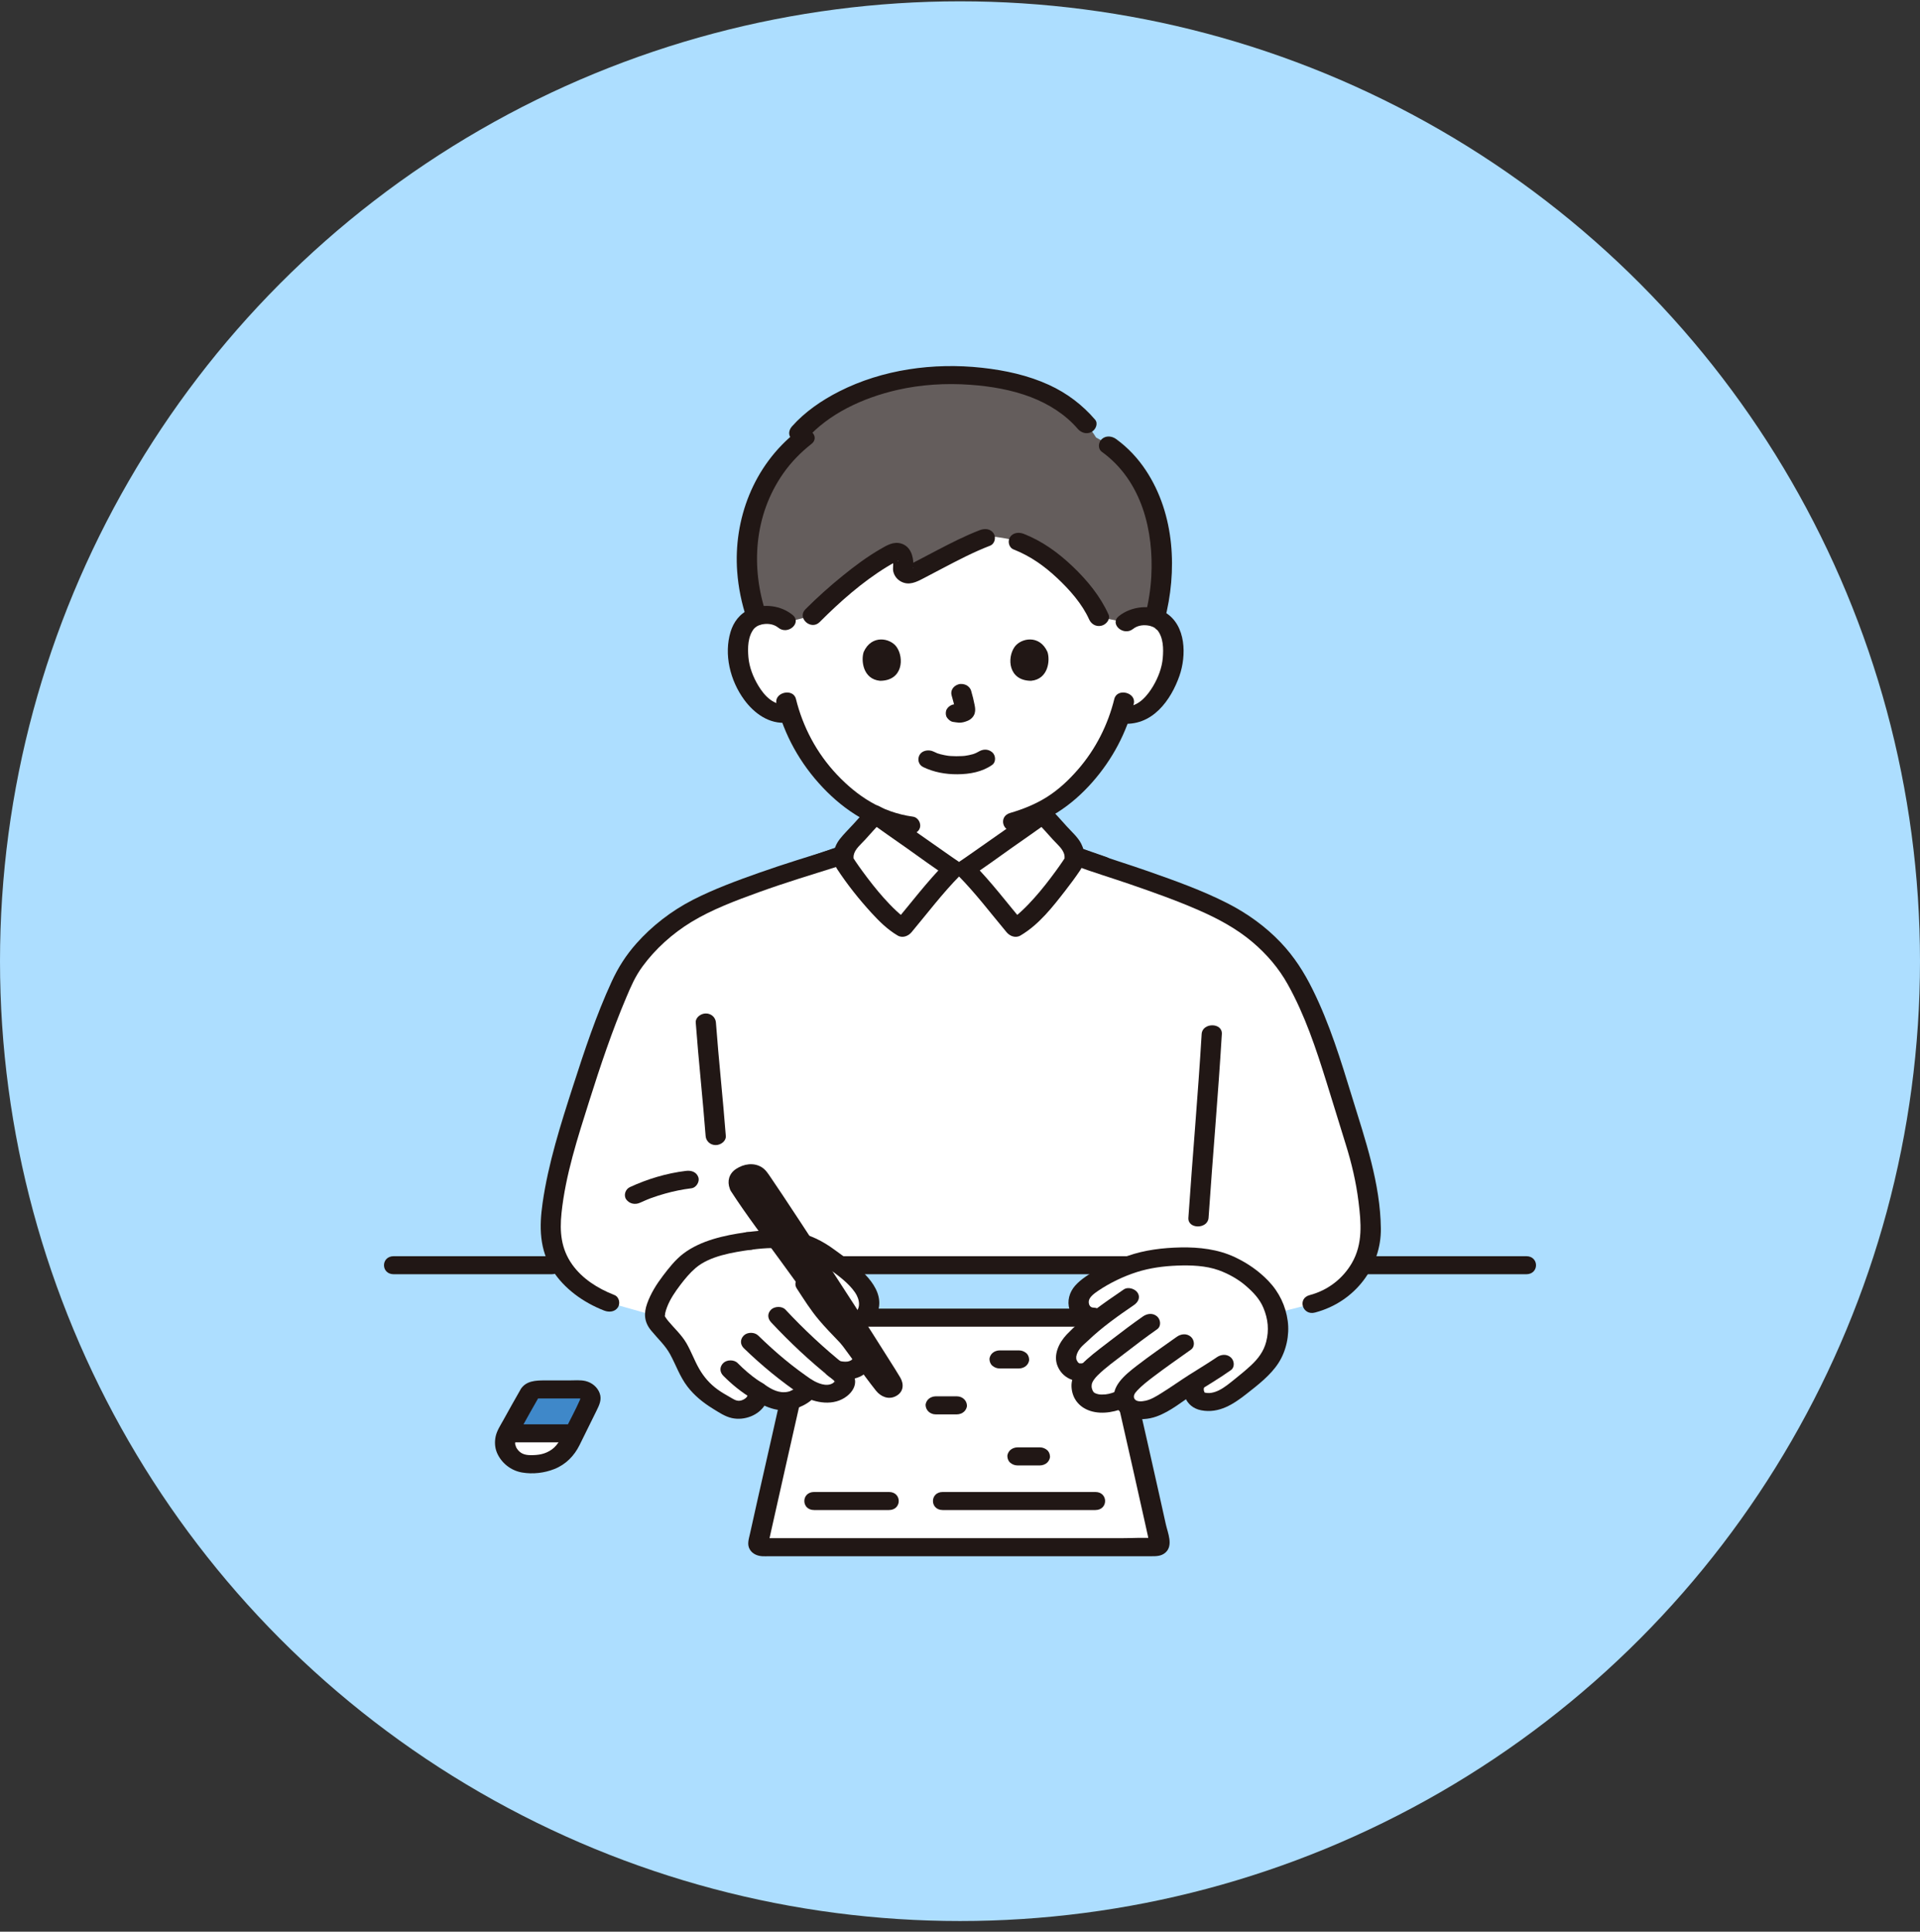 <svg width="160" height="161" viewBox="0 0 160 161" fill="none" xmlns="http://www.w3.org/2000/svg">
<rect x="0" y="0" width="160" height="161" fill="#333333" stroke="none"/>
<circle cx="80" cy="80.11" r="80" fill="#ADDEFF"/>
<g clip-path="url(#clip0_1_3307)">
<path d="M64.631 128.953H63.534C63.313 128.953 63.147 128.775 63.189 128.581C64.258 123.724 65.501 118.356 66.32 114.643C66.32 114.643 66.853 112.231 67.385 109.82H92.408C93.052 112.656 93.696 115.492 93.696 115.492C94.088 117.22 95.634 123.991 96.637 128.581C96.68 128.775 96.513 128.953 96.293 128.953H64.631V128.953Z" fill="white"/>
<path d="M65.509 114.443C64.731 117.963 63.92 121.478 63.13 124.996C62.919 125.938 62.708 126.881 62.5 127.824C62.399 128.281 62.223 128.748 62.51 129.182C62.73 129.516 63.114 129.683 63.536 129.706C63.716 129.716 63.9 129.706 64.081 129.706C67.18 129.706 70.279 129.706 73.378 129.706C77.948 129.706 82.519 129.706 87.09 129.706C90.035 129.706 92.98 129.706 95.925 129.706C96.361 129.706 96.771 129.708 97.12 129.402C97.795 128.809 97.31 127.754 97.151 127.035C96.977 126.247 96.802 125.46 96.626 124.672C96.009 121.91 95.383 119.149 94.755 116.389C94.672 116.024 94.589 115.658 94.506 115.292C94.415 114.894 93.888 114.664 93.471 114.767C93.008 114.88 92.793 115.293 92.884 115.692C93.398 117.954 93.913 120.216 94.422 122.479C94.765 124 95.106 125.521 95.443 127.043C95.516 127.375 95.589 127.707 95.663 128.04C95.696 128.191 95.704 128.435 95.78 128.573L95.802 128.678L96.292 128.201C96.292 128.201 96.288 128.202 96.287 128.201C96.253 128.183 96.156 128.204 96.118 128.201C95.246 128.136 94.337 128.201 93.463 128.201C91.781 128.201 90.098 128.201 88.415 128.201H75.199C71.791 128.201 68.383 128.201 64.975 128.201H63.841C63.758 128.201 63.66 128.189 63.578 128.201C63.565 128.203 63.549 128.198 63.536 128.201C63.536 128.201 63.535 128.201 63.534 128.201L64.031 128.642C64.051 128.549 64.072 128.457 64.092 128.364C64.144 128.13 64.195 127.896 64.247 127.663C65.035 124.109 65.85 120.56 66.648 117.008C66.811 116.287 66.972 115.565 67.131 114.843C67.219 114.445 67.005 114.03 66.544 113.917C66.131 113.816 65.598 114.042 65.51 114.443H65.509Z" fill="#211715"/>
<path d="M78.559 125.856H91.279C92.362 125.856 92.364 124.351 91.279 124.351H78.559C77.477 124.351 77.475 125.856 78.559 125.856Z" fill="#211715"/>
<path d="M67.841 125.856H74.082C75.164 125.856 75.166 124.351 74.082 124.351H67.841C66.758 124.351 66.757 125.856 67.841 125.856Z" fill="#211715"/>
<path d="M70.415 110.573H91.487C92.569 110.573 92.571 109.068 91.487 109.068H70.415C69.333 109.068 69.331 110.573 70.415 110.573Z" fill="#211715"/>
<path d="M77.975 117.883H79.737C79.953 117.883 80.179 117.799 80.332 117.663C80.478 117.532 80.588 117.318 80.578 117.13C80.558 116.723 80.208 116.378 79.737 116.378H77.975C77.76 116.378 77.533 116.462 77.381 116.598C77.235 116.729 77.125 116.943 77.134 117.13C77.155 117.538 77.504 117.883 77.975 117.883Z" fill="#211715"/>
<path d="M83.299 114.055H84.919C85.135 114.055 85.362 113.971 85.514 113.834C85.66 113.704 85.77 113.49 85.76 113.302C85.751 113.107 85.679 112.906 85.514 112.77C85.349 112.634 85.147 112.55 84.919 112.55H83.299C83.084 112.55 82.857 112.634 82.705 112.77C82.559 112.9 82.449 113.115 82.459 113.302C82.468 113.497 82.54 113.698 82.705 113.834C82.87 113.97 83.072 114.055 83.299 114.055Z" fill="#211715"/>
<path d="M84.789 122.137H86.657C86.873 122.137 87.1 122.053 87.252 121.916C87.398 121.786 87.508 121.572 87.499 121.384C87.489 121.19 87.417 120.988 87.252 120.852C87.087 120.716 86.885 120.632 86.657 120.632H84.789C84.573 120.632 84.347 120.716 84.194 120.852C84.048 120.983 83.938 121.197 83.948 121.384C83.958 121.579 84.029 121.781 84.194 121.916C84.359 122.052 84.561 122.137 84.789 122.137Z" fill="#211715"/>
<path d="M72.242 68.009C72.242 68.43 72.268 68.673 72.096 69.03C72.147 68.923 72.047 69.114 72.036 69.133C71.983 69.224 71.922 69.309 71.863 69.397C71.75 69.566 71.939 69.34 71.789 69.486C71.71 69.563 71.629 69.634 71.544 69.705C71.375 69.846 70.988 70.061 70.698 70.204C70.336 70.381 70.013 70.507 69.719 70.612C68.951 70.885 68.177 71.148 67.407 71.419C66.985 71.567 66.69 71.922 66.82 72.344C66.931 72.704 67.429 73.019 67.854 72.87C68.8 72.536 69.76 72.224 70.695 71.867C71.506 71.557 72.39 71.154 72.978 70.55C73.322 70.197 73.572 69.795 73.751 69.356C73.924 68.929 73.924 68.457 73.924 68.008C73.924 67.615 73.537 67.238 73.083 67.256C72.629 67.274 72.242 67.587 72.242 68.009Z" fill="#211715"/>
<path d="M85.659 67.711C85.659 68.18 85.642 68.654 85.754 69.116C85.854 69.526 86.089 69.943 86.366 70.28C86.949 70.987 87.842 71.457 88.728 71.806C89.71 72.192 90.727 72.518 91.725 72.87C92.136 73.015 92.666 72.712 92.76 72.344C92.87 71.911 92.612 71.574 92.172 71.419C91.349 71.128 90.52 70.849 89.699 70.553C89.604 70.518 89.59 70.513 89.657 70.538C89.617 70.522 89.577 70.507 89.538 70.491C89.446 70.454 89.355 70.417 89.264 70.378C89.085 70.301 88.908 70.218 88.736 70.129C88.369 69.939 88.104 69.785 87.851 69.544C87.735 69.432 87.701 69.384 87.588 69.202C87.573 69.177 87.441 68.936 87.487 69.031C87.451 68.956 87.421 68.877 87.397 68.798C87.349 68.635 87.348 68.555 87.342 68.336C87.337 68.128 87.34 67.92 87.34 67.711C87.34 67.318 86.954 66.941 86.499 66.959C86.045 66.977 85.658 67.29 85.658 67.711L85.659 67.711Z" fill="#211715"/>
<path d="M93.832 51.884C94.292 51.489 94.91 51.341 95.438 51.36C96.588 51.401 97.074 51.964 97.284 52.294C97.908 53.279 97.873 55.092 97.447 56.211C97.144 57.004 96.65 58.217 95.467 59.084C94.928 59.479 94.11 59.723 93.366 59.523C92.834 61.147 91.878 63.092 90.215 64.903C89.007 66.219 87.85 67.082 86.501 67.712C86.501 67.833 86.501 67.959 86.501 68.09C86.501 68.438 86.501 68.818 86.644 69.156C86.837 69.602 87.096 69.987 87.513 70.288C88.396 70.925 89.304 71.229 90.422 71.605L91.354 71.934C88.844 73.735 84.372 75.176 79.713 75.188C75.087 75.176 70.644 73.755 68.124 71.97C68.572 71.813 69.163 71.605 69.163 71.605C70.281 71.229 71.188 70.925 72.071 70.288C72.488 69.987 72.747 69.602 72.94 69.156C73.084 68.818 73.084 68.438 73.084 68.09C73.084 68.09 73.084 68.061 73.082 68.009C71.592 67.34 70.25 66.294 68.973 64.903C67.281 63.062 66.322 61.081 65.796 59.441C65.066 59.608 64.279 59.361 63.758 58.973C62.582 58.098 62.098 56.881 61.803 56.086C61.386 54.963 61.367 53.15 62 52.169C62.212 51.84 62.703 51.281 63.853 51.248C64.381 51.233 64.998 51.385 65.454 51.784C65.454 51.784 59.214 38.472 80.355 38.472C101.495 38.472 93.833 51.884 93.833 51.884L93.832 51.884Z" fill="white"/>
<path d="M62.392 103.431C64.67 103.12 66.877 103.142 68.813 104.593C69.143 104.841 69.557 105.129 69.986 105.45C76.941 105.45 87.213 105.45 94.069 105.449C94.963 105.12 95.782 104.947 96.846 104.814C98.261 104.69 99.236 104.665 100.653 104.868C101.935 105.052 102.837 105.585 103.756 106.133C104.31 106.463 105.49 107.587 105.78 108.139C106.015 108.586 106.2 109.019 106.322 109.443L109.357 108.67C112.238 107.939 114.377 105.326 114.223 102.154C114.097 99.541 113.586 97.181 113.075 95.554C111.857 91.676 110.954 88.514 109.896 85.642C109.435 84.394 108.207 81.757 107.405 80.63C105.906 78.523 103.856 76.882 101.492 75.749C98.922 74.516 96.069 73.547 92.995 72.491C92.575 72.347 91.946 72.144 91.334 71.945L89.554 71.37C89.533 70.941 89.31 70.485 89.035 70.201C88.385 69.527 87.566 68.553 86.902 67.888C86.619 68.092 80.865 72.153 80.428 72.429H79.414C78.978 72.152 73.223 68.092 72.941 67.888C72.276 68.553 71.457 69.527 70.808 70.201C70.534 70.484 70.313 70.935 70.288 71.361C69.23 71.683 68.159 71.995 68.13 71.974C67.859 72.063 67.586 72.15 67.32 72.228C63.972 73.217 61.271 74.226 58.772 75.355C56.377 76.437 54.101 78.309 52.63 80.432C51.296 82.357 48.697 89.944 47.266 94.977C46.801 96.615 46.001 99.471 45.874 102.084C45.721 105.256 47.997 107.519 50.767 108.581C50.767 108.581 52.754 109.141 54.559 109.65C54.559 109.614 54.562 109.579 54.567 109.543C54.749 108.065 56.314 106.171 57.216 105.293C58.379 104.16 60.758 103.655 62.391 103.432" fill="white"/>
<path d="M48.349 115.805C48.969 115.805 49.386 116.372 49.137 116.88C48.794 117.576 48.338 118.511 47.865 119.464H42.276C42.28 119.451 42.287 119.442 42.294 119.429C42.981 118.175 43.692 116.905 44.133 116.14C44.253 115.933 44.487 115.805 44.887 115.805H48.349Z" fill="#3F88C9"/>
<path d="M42.277 119.464H47.866C47.73 119.74 47.593 120.019 47.456 120.294C46.927 121.351 45.753 122.035 44.46 122.035H44.11C42.631 122.035 41.654 120.661 42.277 119.464Z" fill="white"/>
<path d="M43.407 115.76C42.912 116.62 42.429 117.485 41.95 118.353C41.706 118.796 41.402 119.245 41.301 119.736C41.21 120.182 41.233 120.653 41.414 121.08C41.761 121.897 42.537 122.564 43.516 122.729C44.412 122.88 45.367 122.767 46.194 122.438C47.173 122.05 47.861 121.316 48.288 120.457C48.761 119.503 49.233 118.549 49.702 117.593C49.939 117.11 50.17 116.651 49.972 116.116C49.793 115.63 49.353 115.238 48.795 115.104C48.374 115.003 47.883 115.051 47.452 115.051H45.389C44.621 115.051 43.848 115.091 43.407 115.76C42.856 116.596 44.31 117.354 44.86 116.519C44.973 116.348 44.84 116.556 44.83 116.544L44.794 116.563C44.733 116.557 44.764 116.554 44.886 116.556C44.906 116.557 44.928 116.556 44.949 116.556C45.095 116.555 45.242 116.556 45.389 116.556H46.928C47.346 116.556 47.764 116.556 48.182 116.556C48.228 116.556 48.276 116.555 48.322 116.556C48.419 116.56 48.16 116.491 48.391 116.566C48.237 116.516 48.518 116.646 48.373 116.568C48.305 116.532 48.343 116.578 48.386 116.595L48.365 116.551C48.39 116.64 48.392 116.648 48.371 116.573C48.378 116.478 48.349 116.629 48.333 116.663C47.98 117.469 47.55 118.255 47.159 119.046C46.84 119.69 46.545 120.416 45.982 120.81C45.433 121.196 44.879 121.284 44.221 121.281C43.671 121.278 43.316 121.116 43.058 120.705C43.049 120.69 42.987 120.576 43.037 120.679C42.992 120.586 42.967 120.487 42.94 120.389C42.886 120.195 42.92 120.488 42.929 120.286C42.93 120.256 42.953 119.981 42.931 120.097C43.007 119.703 43.269 119.355 43.492 118.952C43.942 118.138 44.396 117.326 44.86 116.519C45.068 116.158 44.965 115.702 44.559 115.489C44.182 115.292 43.617 115.396 43.408 115.759L43.407 115.76Z" fill="#211715"/>
<path d="M42.855 120.215H47.69C48.13 120.215 48.551 119.869 48.531 119.463C48.511 119.056 48.161 118.71 47.69 118.71C46.078 118.71 44.467 118.71 42.855 118.71C42.416 118.71 41.994 119.056 42.014 119.463C42.035 119.869 42.384 120.215 42.855 120.215Z" fill="#211715"/>
<path d="M69.225 106.203C75.853 106.203 82.48 106.203 89.108 106.203C90.822 106.203 92.536 106.203 94.25 106.203C95.332 106.203 95.334 104.698 94.25 104.698C87.605 104.698 80.96 104.698 74.316 104.698C72.619 104.698 70.922 104.698 69.225 104.698C68.143 104.698 68.141 106.203 69.225 106.203Z" fill="#211715"/>
<path d="M89.622 72.163C91.123 72.718 92.67 73.18 94.186 73.704C96.098 74.364 98.007 75.038 99.851 75.843C101.498 76.561 103.047 77.394 104.382 78.527C105.576 79.54 106.568 80.707 107.303 82.024C108.752 84.619 109.663 87.387 110.535 90.171C111.08 91.906 111.604 93.647 112.147 95.383C112.636 96.945 113.008 98.529 113.208 100.142C113.424 101.882 113.589 103.659 112.658 105.266C111.919 106.542 110.685 107.537 109.133 107.944C108.097 108.217 108.538 109.67 109.58 109.396C112.985 108.5 115.109 105.505 115.072 102.395C115.026 98.626 113.781 95.032 112.674 91.435C111.737 88.389 110.813 85.345 109.377 82.451C108.675 81.035 107.856 79.744 106.731 78.557C105.485 77.243 103.955 76.13 102.281 75.279C100.195 74.217 97.941 73.41 95.711 72.627C93.841 71.971 91.927 71.398 90.07 70.712C89.65 70.557 89.145 70.88 89.036 71.237C88.903 71.67 89.201 72.008 89.623 72.163H89.622Z" fill="#211715"/>
<path d="M69.535 70.712C67.44 71.371 65.329 72.01 63.264 72.74C61.391 73.402 59.482 74.104 57.731 75.002C55.94 75.922 54.331 77.174 53.046 78.62C52.154 79.624 51.511 80.643 50.969 81.821C49.677 84.628 48.706 87.566 47.766 90.48C46.729 93.693 45.689 96.952 45.214 100.276C44.935 102.228 44.936 104.132 46.053 105.889C47.009 107.392 48.584 108.545 50.344 109.231C50.76 109.393 51.246 109.341 51.495 108.961C51.703 108.643 51.612 108.095 51.193 107.931C49.796 107.386 48.516 106.562 47.688 105.399C46.743 104.073 46.633 102.643 46.792 101.113C47.122 97.934 48.147 94.799 49.114 91.735C50.033 88.828 51.005 85.919 52.206 83.094C52.592 82.186 52.923 81.397 53.551 80.539C54.61 79.095 56.017 77.818 57.612 76.845C59.326 75.8 61.31 75.059 63.226 74.365C65.445 73.56 67.724 72.874 69.982 72.163C70.41 72.028 70.696 71.649 70.569 71.238C70.455 70.866 69.965 70.577 69.535 70.712Z" fill="#211715"/>
<path d="M53.339 100.241C53.525 100.155 53.713 100.072 53.903 99.994C53.987 99.96 54.072 99.928 54.156 99.893C54.211 99.872 54.204 99.874 54.138 99.899C54.187 99.881 54.236 99.863 54.285 99.845C54.653 99.712 55.027 99.592 55.407 99.486C56.125 99.284 56.861 99.131 57.607 99.04C58.045 98.987 58.322 98.465 58.195 98.115C58.039 97.684 57.629 97.532 57.16 97.589C55.536 97.786 53.944 98.269 52.49 98.942C52.099 99.123 51.951 99.642 52.188 99.971C52.446 100.328 52.92 100.434 53.339 100.241Z" fill="#211715"/>
<path d="M57.978 85.222C58.213 88.379 58.56 91.529 58.803 94.685C58.834 95.09 59.167 95.438 59.644 95.438C60.075 95.438 60.517 95.093 60.485 94.685C60.242 91.528 59.895 88.379 59.66 85.222C59.63 84.816 59.295 84.469 58.819 84.469C58.387 84.469 57.948 84.814 57.978 85.222Z" fill="#211715"/>
<path d="M100.138 86.18C99.832 91.288 99.377 96.388 99.032 101.494C98.967 102.461 100.649 102.458 100.714 101.494C101.059 96.388 101.514 91.288 101.82 86.18C101.878 85.212 100.196 85.214 100.138 86.18Z" fill="#211715"/>
<path d="M91.462 51.189C90.69 49.602 89.123 47.887 87.492 46.62C86.493 45.845 85.803 45.502 84.895 45.146C84.895 45.146 84.064 44.845 82.461 44.694C82.235 44.776 82.076 44.834 82.076 44.834C80.175 45.557 77.493 47.075 75.988 47.83C75.629 48.01 75.207 47.724 75.254 47.331C75.286 47.072 75.286 46.798 75.189 46.438C75.089 46.066 74.772 45.907 74.525 46.024C72.417 47.022 69.413 49.602 67.711 51.314L65.454 51.885C64.997 51.486 64.381 51.334 63.852 51.349C63.55 51.358 63.294 51.403 63.076 51.47C61.1 45.808 62.695 39.872 66.974 36.51C66.755 36.256 66.593 36.069 66.593 36.069C68.706 33.659 73.478 31.07 79.942 31.266C85.596 31.488 89.32 33.229 91.338 36.462C96.548 39.179 97.663 46.133 96.241 51.496C96.019 51.421 95.753 51.371 95.439 51.36C94.91 51.341 94.292 51.488 93.833 51.884L91.572 51.423C91.537 51.346 91.501 51.267 91.463 51.189L91.462 51.189Z" fill="#645D5C"/>
<path d="M67.188 36.602C69.058 34.488 71.888 33.16 74.778 32.499C76.758 32.047 78.804 31.924 80.838 32.068C82.55 32.189 84.286 32.484 85.873 33.086C87.394 33.664 88.793 34.555 89.804 35.734C90.08 36.056 90.528 36.227 90.955 36.004C91.309 35.818 91.534 35.299 91.256 34.974C90.217 33.762 88.928 32.77 87.403 32.074C85.663 31.28 83.771 30.866 81.842 30.653C77.772 30.204 73.528 30.801 69.939 32.621C68.459 33.372 67.06 34.339 65.999 35.538C65.718 35.856 65.652 36.291 65.999 36.602C66.292 36.864 66.905 36.922 67.188 36.602Z" fill="#211715"/>
<path d="M63.855 51.182C62.548 47.304 62.832 42.934 65.274 39.452C65.918 38.533 66.708 37.717 67.619 37.002C68.434 36.362 67.241 35.301 66.43 35.938C62.754 38.822 61.12 43.336 61.432 47.63C61.529 48.969 61.8 50.297 62.233 51.582C62.544 52.507 64.168 52.113 63.855 51.182Z" fill="#211715"/>
<path d="M76.939 63.937C77.824 64.359 78.779 64.538 79.782 64.532C80.818 64.526 81.85 64.335 82.676 63.755C83.023 63.51 82.983 62.943 82.676 62.691C82.307 62.388 81.857 62.43 81.486 62.691C81.746 62.508 81.57 62.633 81.503 62.671C81.447 62.704 81.389 62.733 81.331 62.761C81.258 62.795 81.052 62.849 81.296 62.784C81.216 62.806 81.138 62.839 81.058 62.862C80.841 62.925 80.618 62.966 80.393 62.999C80.518 62.981 80.443 62.993 80.362 63.001C80.296 63.007 80.231 63.011 80.166 63.015C80.008 63.024 79.851 63.028 79.693 63.027C79.552 63.026 79.411 63.022 79.27 63.013C79.206 63.009 79.141 63.004 79.077 62.999C79.045 62.996 78.81 62.957 79.014 62.993C78.805 62.956 78.598 62.924 78.393 62.868C78.306 62.845 78.222 62.817 78.136 62.791C77.932 62.727 78.287 62.858 78.103 62.779C77.997 62.734 77.892 62.687 77.787 62.637C77.399 62.452 76.855 62.538 76.637 62.907C76.431 63.256 76.524 63.739 76.939 63.937Z" fill="#211715"/>
<path d="M79.301 57.956C79.422 58.374 79.539 58.798 79.609 59.226L79.578 59.026C79.587 59.085 79.59 59.142 79.584 59.201L79.614 59.001C79.609 59.029 79.603 59.054 79.592 59.08L79.677 58.9C79.668 58.919 79.659 58.934 79.646 58.951L79.778 58.799C79.763 58.815 79.75 58.827 79.732 58.84L79.902 58.722C79.867 58.743 79.829 58.759 79.791 58.775L79.992 58.699C79.93 58.722 79.869 58.739 79.804 58.749L80.027 58.722C79.968 58.728 79.91 58.728 79.851 58.722L80.075 58.749C80.008 58.74 79.943 58.726 79.876 58.718C79.764 58.687 79.653 58.682 79.541 58.704C79.429 58.709 79.325 58.739 79.228 58.794C79.054 58.885 78.887 59.064 78.842 59.243C78.793 59.436 78.803 59.652 78.927 59.823C79.036 59.975 79.219 60.143 79.429 60.169C79.591 60.189 79.748 60.225 79.913 60.232C80.171 60.242 80.41 60.17 80.639 60.075C80.926 59.956 81.152 59.719 81.227 59.442C81.292 59.206 81.265 59.009 81.221 58.772C81.144 58.363 81.04 57.958 80.923 57.556C80.87 57.375 80.716 57.201 80.536 57.107C80.356 57.013 80.09 56.972 79.888 57.031C79.45 57.158 79.182 57.548 79.301 57.957L79.301 57.956Z" fill="#211715"/>
<path d="M71.976 54.332C71.741 55.022 71.895 56.607 73.341 56.742C75.253 56.732 75.355 54.815 74.711 53.913C74.184 53.176 72.635 52.869 71.976 54.332Z" fill="#211715"/>
<path d="M87.287 54.332C87.523 55.022 87.369 56.607 85.923 56.742C84.011 56.732 83.909 54.815 84.553 53.913C85.08 53.176 86.629 52.869 87.287 54.332Z" fill="#211715"/>
<path d="M91.82 37.657C95.204 40.11 96.142 44.325 95.942 48.036C95.882 49.136 95.711 50.223 95.43 51.295C95.184 52.237 96.805 52.639 97.052 51.695C98.117 47.626 97.921 42.89 95.499 39.217C94.846 38.224 94.011 37.319 93.01 36.593C92.657 36.337 92.165 36.284 91.82 36.593C91.525 36.857 91.466 37.4 91.82 37.657L91.82 37.657Z" fill="#211715"/>
<path d="M84.47 45.796C85.882 46.354 87.026 47.176 88.09 48.172C89.153 49.167 90.186 50.346 90.76 51.624C90.929 52.001 91.321 52.266 91.794 52.149C92.194 52.051 92.552 51.603 92.381 51.224C91.701 49.709 90.612 48.371 89.364 47.188C88.195 46.078 86.885 45.116 85.319 44.496C84.904 44.333 84.416 44.388 84.168 44.767C83.959 45.087 84.053 45.631 84.47 45.796Z" fill="#211715"/>
<path d="M68.305 51.846C69.984 50.164 71.84 48.509 73.928 47.233C74.144 47.101 74.364 46.974 74.59 46.855C74.639 46.828 74.725 46.796 74.771 46.761C74.89 46.67 74.902 46.791 74.697 46.739C74.377 46.658 74.369 46.484 74.42 46.811C74.462 47.087 74.379 47.361 74.441 47.636C74.519 47.977 74.745 48.29 75.085 48.471C75.75 48.824 76.359 48.512 76.944 48.208C77.478 47.931 78.009 47.648 78.542 47.369C79.829 46.694 81.127 46.013 82.5 45.484C82.917 45.324 83.011 44.775 82.802 44.455C82.549 44.069 82.07 44.023 81.651 44.185C80.423 44.657 79.256 45.255 78.102 45.856C77.546 46.145 76.993 46.439 76.438 46.73C76.204 46.853 75.969 46.975 75.732 47.096C75.711 47.106 75.562 47.179 75.563 47.181L75.748 47.176C75.871 47.129 75.958 47.155 76.007 47.252C76.262 47.335 75.997 47.37 76.1 47.283C76.127 47.259 76.114 47.052 76.113 47.031C76.108 46.362 75.89 45.539 75.093 45.301C74.449 45.109 73.888 45.462 73.366 45.763C72.243 46.413 71.207 47.191 70.217 47.993C69.13 48.874 68.091 49.804 67.115 50.783C66.396 51.503 67.582 52.571 68.304 51.847L68.305 51.846Z" fill="#211715"/>
<path d="M64.707 58.657C65.341 61.228 66.668 63.634 68.571 65.642C70.403 67.577 72.774 69.123 75.626 69.516C76.075 69.578 76.531 69.414 76.661 68.99C76.77 68.634 76.525 68.127 76.074 68.065C73.472 67.706 71.431 66.343 69.76 64.578C68.045 62.767 66.899 60.569 66.329 58.257C66.095 57.312 64.473 57.712 64.707 58.657Z" fill="#211715"/>
<path d="M92.859 58.257C92.334 60.384 91.324 62.421 89.824 64.144C89.085 64.993 88.231 65.805 87.244 66.427C86.302 67.021 85.264 67.441 84.171 67.76C83.146 68.059 83.585 69.513 84.618 69.211C85.841 68.854 87.037 68.391 88.093 67.727C89.208 67.025 90.169 66.163 91.014 65.209C92.707 63.293 93.892 61.042 94.481 58.657C94.714 57.714 93.093 57.31 92.859 58.257Z" fill="#211715"/>
<path d="M94.427 52.416C94.756 52.152 95.2 52.069 95.631 52.127C95.856 52.157 96.065 52.225 96.25 52.344C96.19 52.305 96.533 52.618 96.421 52.484C96.96 53.123 96.962 54.08 96.898 54.84C96.829 55.656 96.517 56.471 96.09 57.191C95.671 57.896 94.851 58.973 93.802 58.843C93.353 58.788 92.899 58.941 92.768 59.369C92.66 59.72 92.902 60.239 93.355 60.294C96.033 60.624 97.597 58.306 98.29 56.319C98.862 54.68 98.875 52.116 97.098 51.044C95.915 50.33 94.268 50.523 93.237 51.352C92.43 52 93.622 53.062 94.426 52.416H94.427Z" fill="#211715"/>
<path d="M66.048 51.252C65.084 50.466 63.687 50.279 62.501 50.773C61.639 51.132 61.125 51.857 60.882 52.656C60.312 54.532 60.838 56.716 62.019 58.326C62.815 59.413 64.087 60.403 65.641 60.223C66.091 60.171 66.482 59.915 66.482 59.471C66.482 59.105 66.094 58.666 65.641 58.718C64.484 58.852 63.709 57.997 63.206 57.169C62.762 56.441 62.437 55.6 62.367 54.771C62.302 53.996 62.31 53.041 62.843 52.386C62.877 52.344 62.87 52.353 62.824 52.411C62.858 52.375 62.895 52.34 62.932 52.307C62.949 52.294 63.12 52.173 63.038 52.224C63.21 52.116 63.39 52.057 63.596 52.024C64.049 51.951 64.515 52.036 64.859 52.316C65.658 52.968 66.85 51.907 66.048 51.252Z" fill="#211715"/>
<path d="M32.812 106.203C37.199 106.203 41.586 106.203 45.972 106.203C47.055 106.203 47.056 104.698 45.972 104.698C41.586 104.698 37.199 104.698 32.812 104.698C31.73 104.698 31.728 106.203 32.812 106.203Z" fill="#211715"/>
<path d="M113.756 106.203C117.251 106.203 120.747 106.203 124.243 106.203C125.225 106.203 126.206 106.203 127.188 106.203C128.271 106.203 128.272 104.698 127.188 104.698C123.382 104.698 119.576 104.698 115.77 104.698C115.099 104.698 114.428 104.698 113.756 104.698C112.673 104.698 112.672 106.203 113.756 106.203Z" fill="#211715"/>
<path d="M62.391 103.431C64.669 103.12 66.876 103.142 68.812 104.593C69.954 105.449 72.095 106.786 72.405 108.282C72.529 108.877 72.195 109.844 71.487 110.197L69.885 114.35C70.461 114.819 70.552 115.193 70.286 115.531C69.927 115.988 69.455 116.162 68.828 116.153C68.2 116.144 67.775 115.97 67.251 115.663C67.468 116.048 66.278 116.631 65.966 116.706C64.811 116.983 63.977 116.541 63.121 115.928C63.481 116.856 61.972 117.961 60.774 117.3C59.546 116.624 58.66 116.079 57.933 115.078C57.227 114.107 56.898 113.032 56.468 112.315C55.784 111.106 54.445 110.34 54.567 109.542C54.75 108.065 56.314 106.171 57.216 105.293C58.38 104.159 60.758 103.655 62.392 103.431" fill="white"/>
<path d="M75.021 114.813C74.748 114.346 74.451 113.889 74.162 113.43C72.184 110.282 70.16 107.156 68.127 104.035C67.163 102.555 66.196 101.077 65.216 99.605C64.879 99.099 64.541 98.594 64.198 98.093C63.996 97.799 63.808 97.494 63.487 97.291C62.809 96.864 61.971 97.007 61.335 97.428C60.734 97.826 60.591 98.467 60.813 99.06C60.832 99.129 60.859 99.198 60.905 99.269C62.221 101.309 63.728 103.264 65.159 105.24C67.183 108.035 69.214 110.826 71.269 113.602C71.841 114.377 72.403 115.161 73.006 115.916C73.384 116.388 74.022 116.69 74.65 116.365C75.311 116.023 75.342 115.36 75.021 114.813Z" fill="#211715"/>
<path d="M62.616 104.157C63.786 104.001 65.019 103.93 66.175 104.2C67.295 104.461 68.131 105.063 69.01 105.701C69.825 106.293 70.709 106.919 71.26 107.732C71.629 108.276 71.825 109.13 71.063 109.547C70.142 110.052 70.985 111.355 71.912 110.847C72.796 110.363 73.331 109.368 73.269 108.445C73.205 107.481 72.54 106.636 71.829 105.952C71.13 105.28 70.311 104.726 69.52 104.145C68.563 103.441 67.516 102.904 66.29 102.68C64.918 102.429 63.542 102.523 62.169 102.706C61.719 102.766 61.472 103.274 61.582 103.632C61.714 104.063 62.165 104.218 62.616 104.157Z" fill="#211715"/>
<path d="M60.275 114.666C60.992 115.387 61.794 116.046 62.697 116.578C63.065 116.795 63.643 116.654 63.847 116.308C64.07 115.931 63.939 115.51 63.546 115.279C63.357 115.167 63.173 115.049 62.994 114.926L63.164 115.044C62.545 114.615 61.984 114.125 61.465 113.602C61.172 113.307 60.571 113.314 60.276 113.602C59.952 113.917 59.963 114.351 60.275 114.666Z" fill="#211715"/>
<path d="M61.987 112.369C63.475 113.813 65.077 115.127 66.826 116.313C67.179 116.552 67.782 116.374 67.977 116.043C68.211 115.647 68.051 115.269 67.675 115.014C67.62 114.976 67.565 114.939 67.51 114.901C67.475 114.877 67.362 114.799 67.453 114.862C67.346 114.788 67.24 114.714 67.135 114.639C66.939 114.499 66.745 114.358 66.552 114.215C66.165 113.926 65.787 113.629 65.416 113.324C64.636 112.682 63.895 112.002 63.176 111.305C62.877 111.015 62.286 111.014 61.987 111.305C61.669 111.615 61.668 112.06 61.987 112.369Z" fill="#211715"/>
<path d="M64.261 110.212C65.82 111.88 67.476 113.436 69.29 114.883C69.619 115.144 70.16 115.194 70.48 114.883C70.773 114.596 70.83 114.098 70.48 113.818C68.666 112.371 67.01 110.816 65.45 109.148C65.167 108.845 64.55 108.867 64.261 109.148C63.93 109.471 63.959 109.889 64.261 110.212Z" fill="#211715"/>
<path d="M62.168 102.706C60.344 102.96 58.382 103.392 56.944 104.485C56.278 104.991 55.738 105.684 55.25 106.325C54.705 107.04 54.222 107.816 53.929 108.644C53.64 109.462 53.674 110.175 54.248 110.879C54.796 111.551 55.438 112.125 55.848 112.882C56.333 113.776 56.65 114.731 57.283 115.56C57.855 116.308 58.578 116.896 59.408 117.408C59.884 117.702 60.413 118.063 60.983 118.189C61.525 118.309 62.083 118.245 62.588 118.042C63.561 117.65 64.247 116.688 63.933 115.728L62.527 116.46C63.598 117.218 64.859 117.824 66.26 117.411C67.079 117.169 68.439 116.393 68.062 115.463L66.827 116.313C67.949 116.958 69.506 117.213 70.59 116.353C71.033 116.001 71.332 115.513 71.248 114.974C71.156 114.384 70.671 113.941 70.17 113.588L69.352 114.845C70.327 115.082 71.509 115.066 72.237 114.341C72.785 113.794 72.944 112.986 72.518 112.338C72.135 111.755 71.564 111.236 71.073 110.725C70.616 110.247 70.144 109.78 69.718 109.28C69.011 108.448 68.443 107.536 67.856 106.636C67.311 105.8 65.857 106.556 66.403 107.396C66.981 108.281 67.54 109.177 68.231 109.998C68.753 110.619 69.319 111.2 69.884 111.789C70.178 112.096 70.47 112.403 70.753 112.719C70.772 112.74 70.975 112.976 70.866 112.845C70.91 112.898 70.955 112.95 70.996 113.005C71.027 113.046 71.056 113.088 71.086 113.13C71.118 113.184 71.111 113.166 71.066 113.077C71.079 113.111 71.09 113.146 71.097 113.182C71.085 113.082 71.081 113.061 71.084 113.119C71.086 113.147 71.086 113.176 71.084 113.204C71.185 113.034 71.068 113.236 71.045 113.289C71.136 113.077 70.949 113.391 71.025 113.302C71.108 113.206 70.828 113.452 70.993 113.34C70.96 113.362 70.717 113.464 70.82 113.431C70.823 113.43 70.588 113.488 70.668 113.476C70.375 113.521 70.08 113.462 69.798 113.394C69.046 113.212 68.289 114.165 68.98 114.652C69.15 114.772 69.329 114.893 69.47 115.041C69.515 115.089 69.628 115.224 69.607 115.221C69.549 115.214 69.612 115.099 69.605 115.076C69.625 115.138 69.544 115.149 69.605 115.089C69.531 115.161 69.479 115.238 69.383 115.294C68.848 115.604 68.139 115.279 67.676 115.013C67.084 114.673 66.189 115.244 66.44 115.863L66.436 115.763C66.525 115.542 66.54 115.478 66.479 115.57C66.481 115.572 66.49 115.567 66.458 115.583C66.355 115.635 66.349 115.676 66.223 115.749C66.096 115.823 65.963 115.885 65.83 115.949C65.749 115.989 65.758 115.975 65.838 115.951C65.781 115.968 65.727 115.983 65.668 115.996C64.93 116.16 64.274 115.791 63.716 115.396C63.105 114.963 62.053 115.34 62.311 116.128C62.345 116.232 62.357 116.204 62.314 116.306C62.355 116.209 62.198 116.482 62.242 116.429C62.099 116.598 61.851 116.725 61.643 116.746C61.331 116.777 61.09 116.592 60.828 116.444C60.48 116.246 60.13 116.046 59.809 115.814C59.145 115.335 58.652 114.758 58.263 114.081C57.862 113.384 57.601 112.63 57.194 111.935C56.799 111.26 56.211 110.725 55.703 110.122C55.621 110.026 55.544 109.923 55.477 109.817C55.427 109.738 55.413 109.758 55.395 109.631C55.412 109.75 55.422 109.49 55.432 109.448C55.47 109.276 55.526 109.106 55.589 108.94C55.841 108.277 56.263 107.66 56.702 107.083C57.076 106.592 57.485 106.095 57.966 105.683C59.144 104.674 61.067 104.372 62.615 104.156C63.065 104.094 63.313 103.59 63.203 103.231C63.071 102.802 62.618 102.642 62.168 102.705V102.706Z" fill="#211715"/>
<path d="M96.956 116.914C96.759 117.031 96.563 117.14 96.372 117.237C95.931 117.46 94.926 117.72 94.29 117.395C93.897 117.193 93.692 116.861 93.657 116.513C93.621 116.532 93.601 116.542 93.601 116.542C92.748 116.992 91.371 117.217 90.607 116.619C90.162 116.27 89.893 115.318 90.427 114.628C90.5 114.511 90.601 114.385 90.727 114.251C90.282 114.407 89.451 114.61 88.972 113.716C88.655 113.125 88.934 112.209 89.731 111.524C90.032 111.266 90.656 110.605 91.273 110.12C91.406 110.017 91.54 109.915 91.675 109.813L91.114 109.739C90.702 109.761 90.201 109.42 89.996 109.067C89.823 108.768 89.872 108.3 89.992 108.007C90.273 107.324 91.566 106.576 92.901 105.945C94.328 105.27 95.343 105.002 96.845 104.815C98.26 104.69 99.235 104.665 100.652 104.869C101.934 105.052 102.836 105.586 103.755 106.133C104.31 106.463 105.49 107.588 105.779 108.14C106.303 109.136 106.578 110.064 106.499 110.968C106.367 112.468 105.937 113.313 104.89 114.288C104.281 114.856 103.219 115.721 102.533 116.207C101.569 116.889 100.645 116.978 99.973 116.72C99.432 116.512 99.371 115.6 99.589 115.239C99.589 115.239 99.61 115.205 99.63 115.171L99.611 115.183C99.395 115.318 99.206 115.436 99.066 115.525C98.573 115.837 97.762 116.436 96.956 116.914Z" fill="white"/>
<path d="M95.239 109.723C94.375 110.33 93.535 110.961 92.704 111.603C91.987 112.159 91.245 112.697 90.572 113.296C89.88 113.912 89.251 114.661 89.293 115.579C89.335 116.498 89.872 117.273 90.855 117.593C91.88 117.926 93.11 117.659 94.027 117.192C94.967 116.713 94.121 115.412 93.178 115.892C92.865 116.051 92.443 116.186 92.121 116.217C91.908 116.238 91.692 116.234 91.57 116.211C91.388 116.177 91.251 116.116 91.202 116.086C91.167 116.059 91.134 116.028 91.103 115.996C91.158 116.058 91.157 116.052 91.101 115.977C91.035 115.834 91.101 116.018 91.046 115.876C90.97 115.679 90.955 115.615 90.977 115.403C91.003 115.151 91.273 114.826 91.466 114.636C92.15 113.958 92.966 113.386 93.737 112.789C94.619 112.105 95.51 111.431 96.429 110.787C96.787 110.536 96.723 109.986 96.429 109.723C96.076 109.407 95.598 109.471 95.24 109.723L95.239 109.723Z" fill="#211715"/>
<path d="M90.152 113.625C89.951 113.663 90.32 113.638 90.106 113.634C90.068 113.633 89.858 113.614 90.046 113.646C90.026 113.643 89.835 113.611 89.933 113.625C89.958 113.628 89.906 113.61 89.896 113.602C89.883 113.592 89.776 113.475 89.809 113.517C89.793 113.496 89.677 113.253 89.724 113.385C89.713 113.355 89.674 113.156 89.69 113.297C89.683 113.233 89.685 113.168 89.687 113.104C89.692 113.051 89.69 113.051 89.68 113.103L89.698 113.021C89.717 112.937 89.742 112.853 89.775 112.772C89.824 112.649 89.912 112.505 90.017 112.371C90.197 112.142 90.442 111.955 90.655 111.75C91.822 110.63 93.14 109.696 94.497 108.769C94.858 108.523 95.048 108.121 94.799 107.74C94.592 107.422 94.012 107.222 93.648 107.47C91.966 108.618 90.279 109.772 88.898 111.22C88.233 111.918 87.756 112.938 88.129 113.852C88.522 114.813 89.496 115.283 90.599 115.077C91.044 114.994 91.301 114.525 91.186 114.151C91.06 113.738 90.598 113.542 90.152 113.626L90.152 113.625Z" fill="#211715"/>
<path d="M98.056 111.423C96.938 112.22 95.804 113 94.722 113.837C93.734 114.601 92.529 115.573 92.874 116.869C93.251 118.289 95.051 118.531 96.362 118.063C97.57 117.632 98.549 116.768 99.6 116.105C100.594 115.477 101.616 114.878 102.569 114.199C102.924 113.945 102.864 113.399 102.569 113.135C102.217 112.821 101.736 112.881 101.379 113.135C101.354 113.153 101.262 113.216 101.387 113.131C101.356 113.152 101.325 113.174 101.293 113.195C101.211 113.25 101.129 113.304 101.046 113.358C100.854 113.484 100.661 113.608 100.467 113.731C100.06 113.989 99.651 114.244 99.242 114.499C98.406 115.02 97.615 115.595 96.777 116.114C96.336 116.388 95.927 116.641 95.463 116.744C95.138 116.816 94.695 116.853 94.536 116.58C94.491 116.504 94.482 116.39 94.505 116.294C94.543 116.142 94.663 116.01 94.768 115.897C95.14 115.497 95.585 115.151 96.026 114.813C97.076 114.011 98.167 113.256 99.246 112.486C99.602 112.233 99.542 111.687 99.246 111.422C98.895 111.108 98.413 111.168 98.057 111.422L98.056 111.423Z" fill="#211715"/>
<path d="M91.115 108.986C90.779 108.978 90.695 108.628 90.741 108.401C90.805 108.082 91.194 107.797 91.535 107.567C92.488 106.924 93.623 106.375 94.748 106.018C95.827 105.676 96.956 105.526 98.097 105.482C99.237 105.438 100.481 105.481 101.555 105.866C102.417 106.175 103.219 106.651 103.787 107.139C104.429 107.691 104.972 108.257 105.285 109.008C105.674 109.94 105.766 110.864 105.514 111.835C105.31 112.625 104.847 113.249 104.22 113.825C103.794 114.216 103.345 114.589 102.889 114.952C102.479 115.278 102.068 115.63 101.588 115.871C101.197 116.067 100.693 116.196 100.289 116.026C100.318 116.039 100.364 116.04 100.38 116.071C100.394 116.099 100.314 115.893 100.307 115.836C100.32 115.934 100.316 115.655 100.315 115.678C100.304 115.795 100.408 115.442 100.315 115.618C100.508 115.25 100.43 114.807 100.013 114.589C99.648 114.398 99.056 114.489 98.863 114.859C98.321 115.891 98.744 117.274 100.089 117.54C101.591 117.836 102.81 117.011 103.874 116.178C104.843 115.419 105.885 114.613 106.536 113.605C107.196 112.585 107.468 111.261 107.311 110.096C107.144 108.853 106.605 107.704 105.696 106.757C104.901 105.929 103.964 105.275 102.883 104.769C101.504 104.122 99.93 103.937 98.388 103.968C96.897 103.998 95.373 104.182 93.978 104.675C93.13 104.975 92.315 105.347 91.533 105.768C90.828 106.148 90.099 106.579 89.586 107.165C89.112 107.707 88.911 108.447 89.124 109.12C89.365 109.885 90.237 110.469 91.115 110.49C92.198 110.516 92.197 109.011 91.115 108.985V108.986Z" fill="#211715"/>
<path d="M72.941 67.888C72.276 68.553 71.457 69.527 70.808 70.201C70.425 70.597 70.144 71.325 70.361 71.85C70.611 72.296 73.371 76.257 75.23 77.323C75.818 76.623 78.251 73.601 79.415 72.429C78.978 72.153 73.223 68.092 72.941 67.888Z" fill="white"/>
<path d="M86.901 67.888C87.566 68.553 88.385 69.527 89.035 70.201C89.417 70.597 89.699 71.325 89.481 71.85C89.231 72.296 86.471 76.257 84.612 77.323C84.025 76.623 81.591 73.601 80.428 72.429C80.864 72.153 86.619 68.092 86.901 67.888Z" fill="white"/>
<path d="M72.346 67.356C71.926 67.779 71.532 68.222 71.136 68.663C70.754 69.088 70.324 69.494 69.977 69.942C69.406 70.677 69.257 71.663 69.77 72.445C70.609 73.725 71.586 74.953 72.637 76.1C73.272 76.793 73.961 77.477 74.805 77.973C75.216 78.214 75.695 78.014 75.956 77.703C77.286 76.113 78.538 74.452 80.009 72.961C80.392 72.573 80.295 72.072 79.838 71.779C79.702 71.692 79.57 71.598 79.437 71.507C79.648 71.652 79.439 71.508 79.397 71.479C79.333 71.434 79.269 71.39 79.205 71.345C79.078 71.257 78.951 71.168 78.824 71.079C78.107 70.579 77.392 70.076 76.677 69.574C75.629 68.836 74.573 68.105 73.535 67.356C73.182 67.101 72.691 67.047 72.346 67.356C72.051 67.62 71.99 68.163 72.346 68.42C73.408 69.187 74.488 69.934 75.561 70.689C76.697 71.488 77.814 72.326 78.989 73.079L78.819 71.897C77.254 73.483 75.919 75.251 74.503 76.943L75.654 76.673C75.34 76.489 75.038 76.237 74.697 75.92C74.329 75.578 73.985 75.215 73.653 74.844C73.016 74.131 72.431 73.379 71.873 72.615C71.672 72.34 71.474 72.062 71.284 71.78C71.234 71.704 71.183 71.627 71.135 71.55C71.094 71.486 71.122 71.455 71.136 71.55C71.123 71.463 71.124 71.377 71.139 71.29C71.231 70.77 71.743 70.372 72.096 69.982C72.569 69.457 73.035 68.925 73.535 68.42C74.251 67.697 73.065 66.629 72.346 67.356Z" fill="#211715"/>
<path d="M86.307 68.42C86.807 68.925 87.272 69.456 87.746 69.981C88.098 70.372 88.612 70.77 88.703 71.289C88.718 71.377 88.719 71.463 88.706 71.55C88.721 71.454 88.748 71.486 88.708 71.55C88.659 71.628 88.608 71.704 88.558 71.78C88.368 72.062 88.17 72.34 87.969 72.615C87.411 73.378 86.827 74.131 86.189 74.844C85.857 75.215 85.513 75.578 85.145 75.92C84.804 76.236 84.502 76.488 84.188 76.673L85.339 76.943C83.923 75.251 82.588 73.483 81.023 71.897L80.853 73.079C82.028 72.325 83.145 71.488 84.281 70.689C85.354 69.934 86.434 69.186 87.497 68.42C87.85 68.165 87.794 67.621 87.497 67.356C87.147 67.043 86.662 67.1 86.307 67.356C85.269 68.105 84.213 68.836 83.165 69.574C82.46 70.069 81.754 70.565 81.048 71.059C80.911 71.154 80.774 71.25 80.637 71.345C80.573 71.39 80.509 71.434 80.445 71.479C80.403 71.508 80.195 71.652 80.405 71.507C80.272 71.599 80.14 71.692 80.004 71.779C79.547 72.072 79.451 72.573 79.833 72.961C81.304 74.451 82.555 76.113 83.886 77.702C84.147 78.014 84.622 78.216 85.037 77.972C86.586 77.062 87.734 75.57 88.776 74.23C89.195 73.691 89.602 73.143 89.982 72.581C90.47 71.859 90.494 71.106 90.103 70.326C89.828 69.776 89.308 69.332 88.89 68.867C88.432 68.358 87.981 67.845 87.497 67.356C86.778 66.629 85.592 67.697 86.308 68.42L86.307 68.42Z" fill="#211715"/>
</g>
<defs>
<clipPath id="clip0_1_3307">
<rect width="96" height="99.2" fill="white" transform="translate(32 30.51)"/>
</clipPath>
</defs>
</svg>
